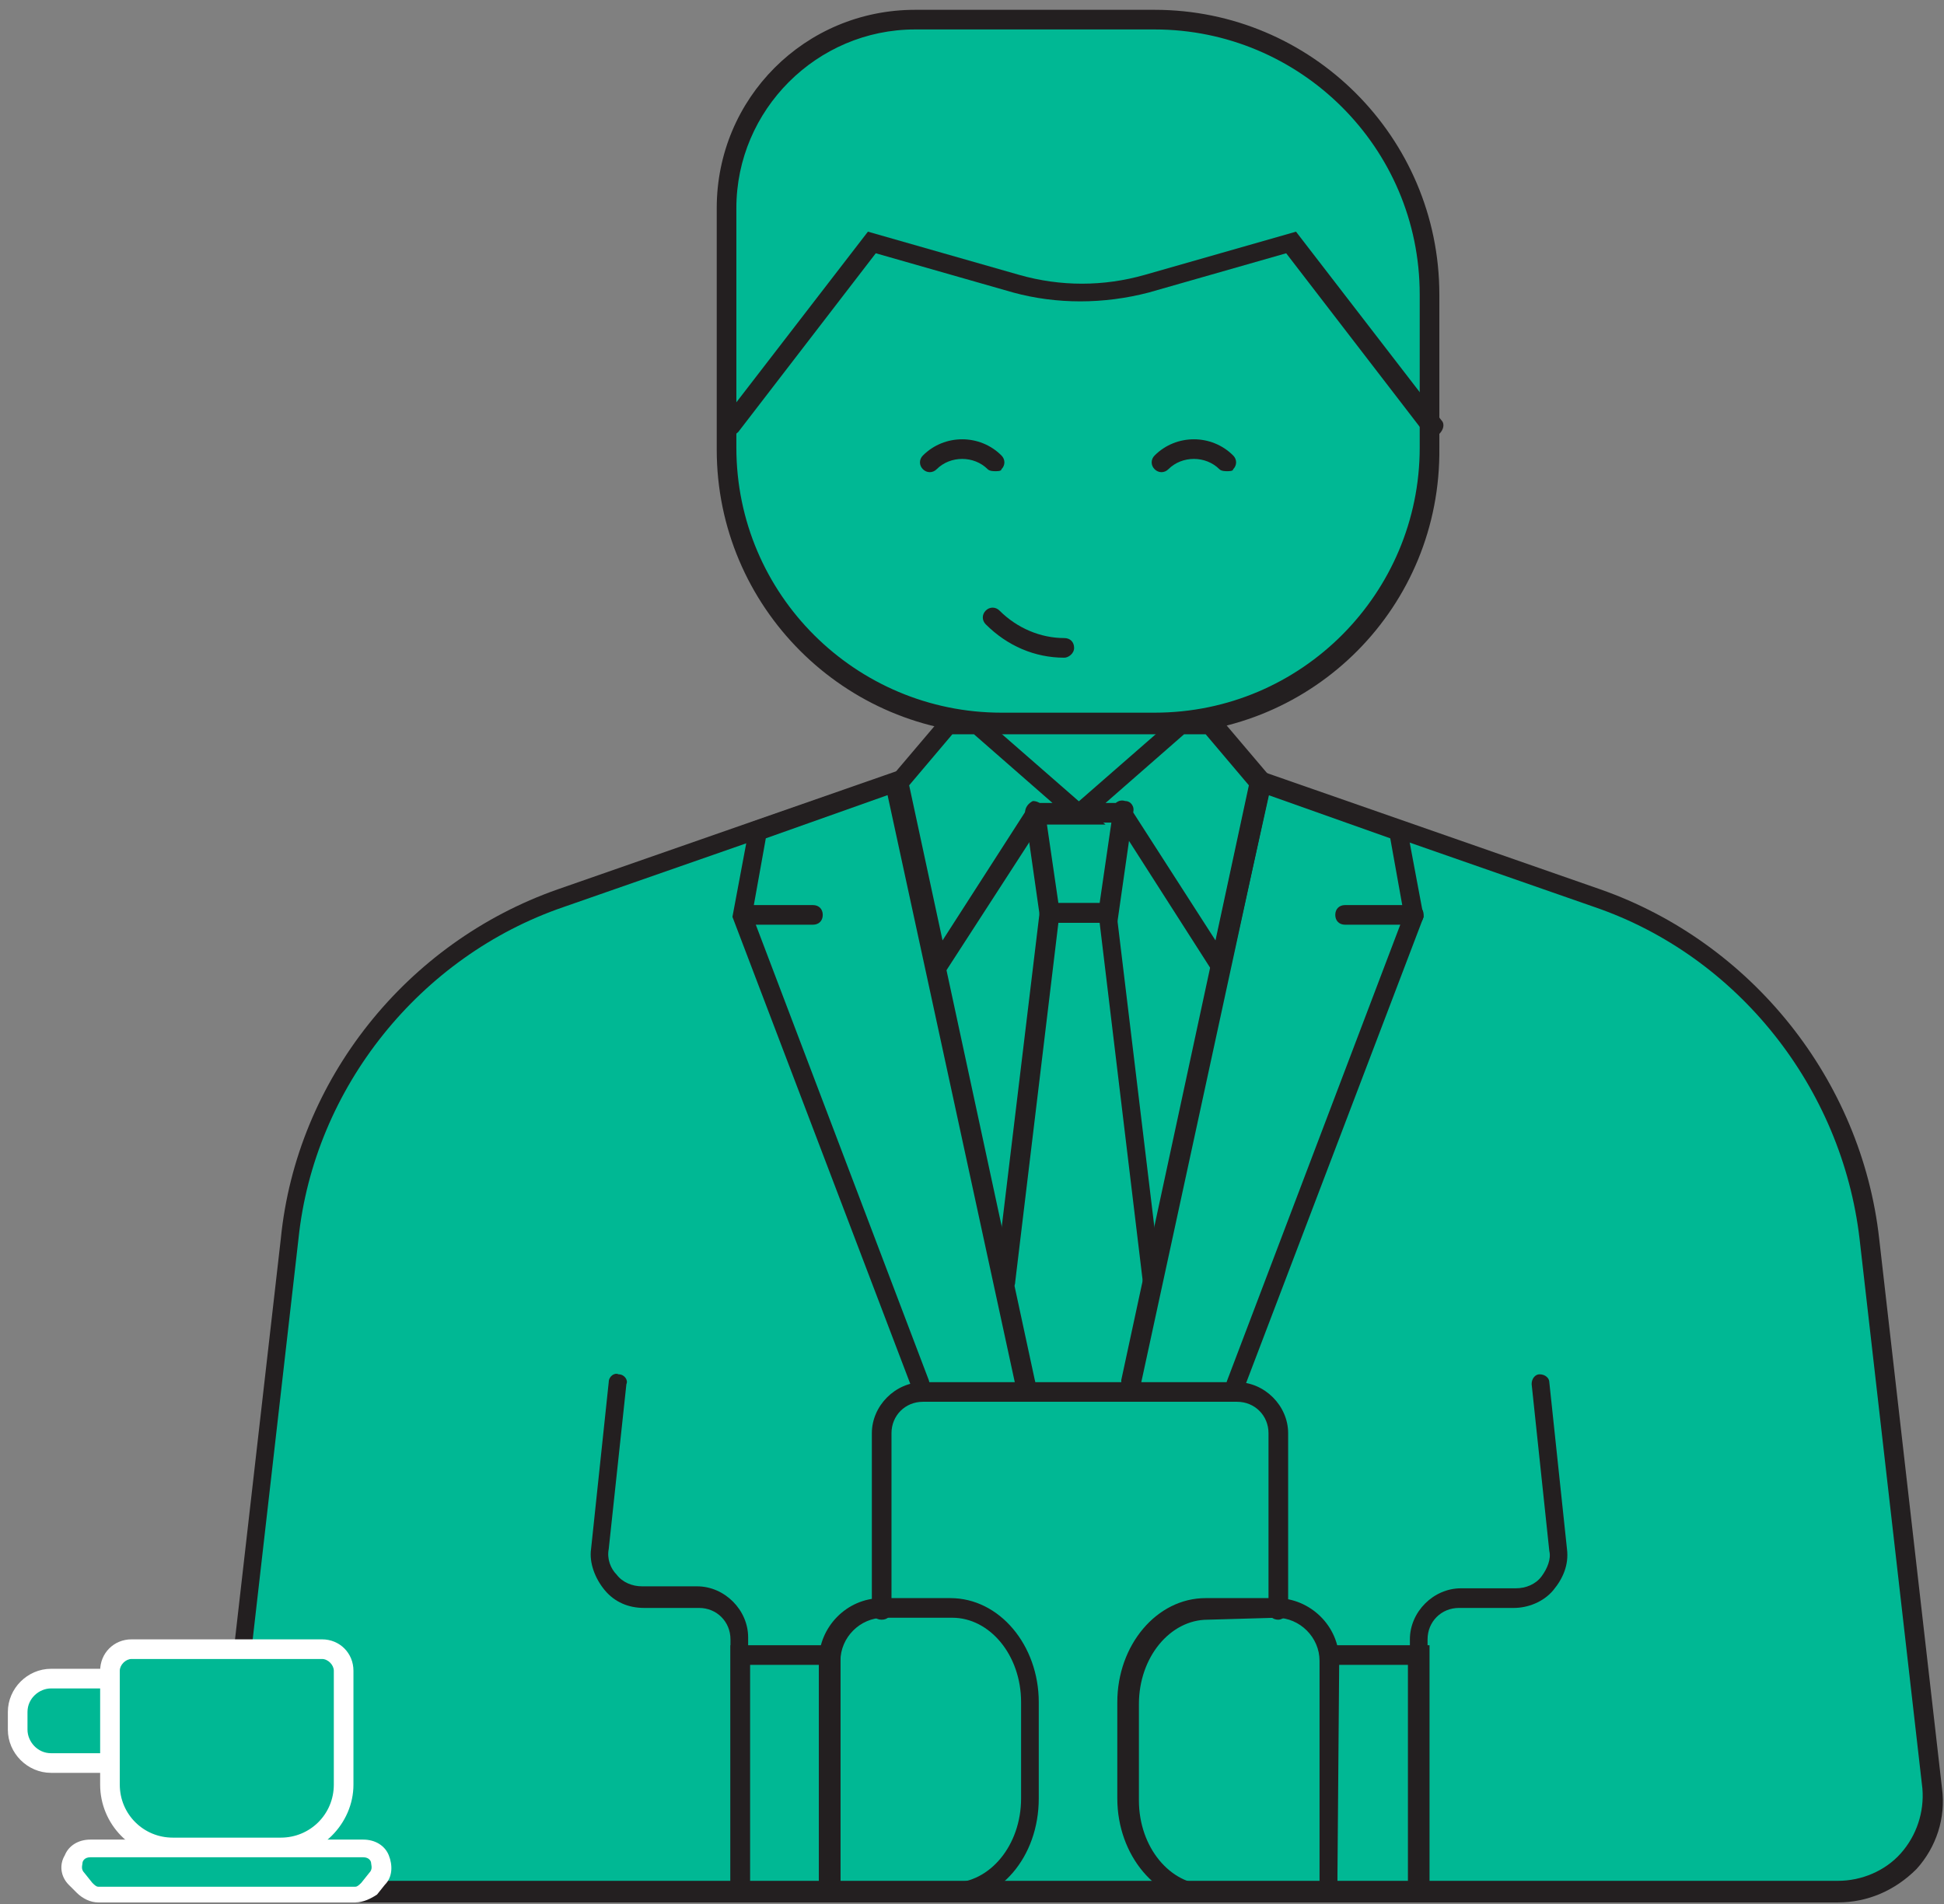 <?xml version="1.0" encoding="utf-8"?>
<!-- Generator: Adobe Illustrator 27.4.0, SVG Export Plug-In . SVG Version: 6.00 Build 0)  -->
<svg version="1.1" id="Layer_1" xmlns="http://www.w3.org/2000/svg" xmlns:xlink="http://www.w3.org/1999/xlink" x="0px" y="0px"
	 width="99px" height="97px" viewBox="0 0 99 97" style="enable-background:new 0 0 99 97;" xml:space="preserve">
<rect x="0" y="0" width="99" height="97" fill="#808080" stroke="none"/>
<style type="text/css">
	.st0{fill:#00B894;}
	.st1{fill:#231F20;}
	.st2{fill:#FFFFFF;}
</style>
<g>
	<path class="st0" d="M58.9,36.9H51c-7.7,0-14-6.3-14-14V10.6C37,5.3,41.3,1,46.6,1h12.2c7.7,0,14,6.3,14,14v7.8
		C72.9,30.6,66.6,36.9,58.9,36.9z"/>
	<path class="st0" d="M48.3,36.9l-2.5,3l-17.2,6c-7.6,2.6-13,9.4-13.9,17.3l-3.2,28c-0.3,2.8,1.9,5.3,4.7,5.3h77.3
		c2.8,0,5-2.5,4.7-5.3l-3.2-28c-0.9-8-6.3-14.7-13.9-17.3l-17.2-6l-2.5-3C61.4,36.9,48.3,36.9,48.3,36.9z"/>
</g>
<path class="st1" d="M47.5,50.5l-2.3-10.7l2.8-3.3h2l6.3,5.5H53L47.5,50.5z M46.3,40l1.7,7.9l4.5-7h1.1l-4-3.5h-1.1L46.3,40z"/>
<path class="st1" d="M46.9,70.9c-0.2,0-0.4-0.1-0.5-0.3l-9.1-23.9l0.9-4.8l7.8-2.7l6.7,31.1c0.1,0.3-0.1,0.5-0.4,0.6
	c-0.3,0.1-0.5-0.1-0.6-0.4l-6.5-30L39,42.7l-0.7,3.9l9,23.7c0.1,0.3,0,0.5-0.3,0.6C47.1,70.9,47,70.9,46.9,70.9z"/>
<path class="st1" d="M41.4,47.1h-3.5c-0.3,0-0.5-0.2-0.5-0.5s0.2-0.5,0.5-0.5h3.5c0.3,0,0.5,0.2,0.5,0.5S41.7,47.1,41.4,47.1z"/>
<path class="st1" d="M62.4,50.5l-5.5-8.6h-3.2l6.3-5.5h2l2.8,3.3L62.4,50.5z M56.3,40.9h1.1l4.5,7l1.7-7.9l-2.2-2.6h-1.1L56.3,40.9z
	"/>
<path class="st1" d="M63,70.9c-0.1,0-0.1,0-0.2,0c-0.3-0.1-0.4-0.4-0.3-0.6l9-23.7l-0.7-3.9l-6.2-2.2l-6.5,30
	c-0.1,0.3-0.3,0.4-0.6,0.4c-0.3-0.1-0.4-0.3-0.4-0.6l6.7-31.1l7.8,2.7l0.9,4.8l-9.1,23.9C63.4,70.8,63.2,70.9,63,70.9z"/>
<path class="st1" d="M72,47.1h-3.5c-0.3,0-0.5-0.2-0.5-0.5s0.2-0.5,0.5-0.5H72c0.3,0,0.5,0.2,0.5,0.5S72.3,47.1,72,47.1z"/>
<path class="st1" d="M93.6,96.9H16.3c-1.5,0-2.9-0.6-3.9-1.7s-1.5-2.6-1.3-4.1l3.2-28C15.1,55,20.7,48,28.4,45.3l17.2-6
	c0.3-0.1,0.5,0,0.6,0.3s0,0.5-0.3,0.6l-17.2,6c-7.3,2.5-12.7,9.2-13.5,16.9l-3.2,28c-0.1,1.2,0.3,2.4,1.1,3.3s2,1.4,3.2,1.4h77.3
	c1.2,0,2.4-0.5,3.2-1.4c0.8-0.9,1.2-2.1,1.1-3.3l-3.2-28c-0.9-7.7-6.2-14.4-13.5-16.9l-17.2-6c-0.3-0.1-0.4-0.4-0.3-0.6
	c0.1-0.3,0.4-0.4,0.6-0.3l17.2,6C89.2,48,94.8,55,95.7,63.1l3.2,28c0.2,1.5-0.3,3-1.3,4.1C96.5,96.3,95.1,96.9,93.6,96.9z"/>
<path class="st1" d="M58.9,37.4H51c-8,0-14.5-6.5-14.5-14.5V10.6C36.5,5,41,0.5,46.6,0.5h12.2c8,0,14.5,6.5,14.5,14.5v7.8
	C73.4,30.9,66.9,37.4,58.9,37.4z M46.6,1.5c-5,0-9.1,4.1-9.1,9.1v12.2c0,7.5,6.1,13.5,13.5,13.5h7.8c7.5,0,13.5-6.1,13.5-13.5V15
	c0-7.5-6.1-13.5-13.5-13.5H46.6z"/>
<path class="st1" d="M72.9,22.2c-0.1,0-0.3-0.1-0.4-0.2l-7-9.1l-7,2c-2.3,0.6-4.7,0.6-6.9,0l-7-2l-7,9.1c-0.2,0.2-0.5,0.3-0.7,0.1
	c-0.2-0.2-0.3-0.5-0.1-0.7l7.4-9.6l7.7,2.2c2.1,0.6,4.3,0.6,6.4,0l7.7-2.2l7.4,9.6c0.2,0.2,0.1,0.5-0.1,0.7
	C73.1,22.2,73,22.2,72.9,22.2z"/>
<path class="st1" d="M37.7,96.9c-0.3,0-0.5-0.2-0.5-0.5V83.5c0-0.9-0.7-1.6-1.6-1.6h-2.8c-0.8,0-1.5-0.3-2-0.9s-0.8-1.4-0.7-2.1
	l0.9-8.5c0-0.3,0.3-0.5,0.5-0.4c0.3,0,0.5,0.3,0.4,0.5L31,78.9c-0.1,0.5,0.1,1,0.4,1.3c0.3,0.4,0.8,0.6,1.3,0.6h2.8
	c1.4,0,2.6,1.2,2.6,2.6v12.9C38.2,96.7,37.9,96.9,37.7,96.9z"/>
<path class="st1" d="M42.8,96.9h-5.6V83.8h5.6V96.9z M38.2,95.9h3.6V84.8h-3.6V95.9z"/>
<path class="st1" d="M48.4,96.9h-6.7V84.6c0-1.7,1.4-3.2,3.2-3.2h3.5c2.5,0,4.5,2.4,4.5,5.3v4.9C52.9,94.6,50.9,96.9,48.4,96.9z
	 M42.8,95.9h5.7c1.9,0,3.5-1.9,3.5-4.3v-4.9c0-2.4-1.6-4.3-3.5-4.3H45c-1.2,0-2.2,1-2.2,2.2V95.9z"/>
<path class="st1" d="M72.3,96.9c-0.3,0-0.5-0.2-0.5-0.5V83.5c0-1.4,1.2-2.6,2.6-2.6h2.8c0.5,0,1-0.2,1.3-0.6s0.5-0.9,0.4-1.3
	L78,70.5c0-0.3,0.2-0.5,0.4-0.5c0.3,0,0.5,0.2,0.5,0.4l0.9,8.5c0.1,0.8-0.2,1.5-0.7,2.1s-1.3,0.9-2,0.9h-2.8c-0.9,0-1.6,0.7-1.6,1.6
	v12.9C72.8,96.7,72.5,96.9,72.3,96.9z"/>
<path class="st1" d="M72.8,96.9h-5.6V83.8h5.6V96.9z M68.1,95.9h3.6V84.8h-3.6V95.9z"/>
<path class="st1" d="M68.1,96.9h-6.7c-2.5,0-4.5-2.4-4.5-5.3v-4.9c0-2.9,2-5.3,4.5-5.3H65c1.7,0,3.2,1.4,3.2,3.2L68.1,96.9
	L68.1,96.9z M61.5,82.5c-1.9,0-3.5,1.9-3.5,4.3v4.9c0,2.4,1.6,4.3,3.5,4.3h5.7V84.6c0-1.2-1-2.2-2.2-2.2L61.5,82.5L61.5,82.5z"/>
<path class="st1" d="M65.1,82.5c-0.3,0-0.5-0.2-0.5-0.5v-9c0-0.9-0.7-1.6-1.6-1.6H47c-0.9,0-1.6,0.7-1.6,1.6v9
	c0,0.3-0.2,0.5-0.5,0.5s-0.5-0.2-0.5-0.5v-9c0-1.4,1.2-2.6,2.6-2.6h16c1.4,0,2.6,1.2,2.6,2.6v9C65.6,82.3,65.3,82.5,65.1,82.5z"/>
<path class="st1" d="M56.9,47H53l-0.8-5.6c0-0.3,0.2-0.5,0.4-0.6c0.3,0,0.5,0.2,0.6,0.4l0.7,4.8H56l0.7-4.8c0-0.3,0.3-0.5,0.6-0.4
	c0.3,0,0.5,0.3,0.4,0.6L56.9,47z"/>
<path class="st1" d="M58.7,65.7c-0.2,0-0.5-0.2-0.5-0.4L56,47h-2.1l-2.2,18.3c0,0.3-0.3,0.5-0.6,0.4c-0.3,0-0.5-0.3-0.4-0.6L53,46
	h3.8l2.3,19.1C59.2,65.4,59,65.7,58.7,65.7L58.7,65.7z"/>
<path class="st1" d="M50.7,24c-0.1,0-0.3,0-0.4-0.1c-0.7-0.7-1.9-0.7-2.6,0c-0.2,0.2-0.5,0.2-0.7,0s-0.2-0.5,0-0.7
	c1.1-1.1,2.9-1.1,4,0c0.2,0.2,0.2,0.5,0,0.7C51,24,50.8,24,50.7,24z"/>
<path class="st1" d="M62.5,24c-0.1,0-0.3,0-0.4-0.1c-0.7-0.7-1.9-0.7-2.6,0c-0.2,0.2-0.5,0.2-0.7,0s-0.2-0.5,0-0.7
	c1.1-1.1,2.9-1.1,4,0c0.2,0.2,0.2,0.5,0,0.7C62.8,24,62.6,24,62.5,24z"/>
<path class="st1" d="M54.2,33.5c-1.5,0-2.9-0.6-4-1.7c-0.2-0.2-0.2-0.5,0-0.7s0.5-0.2,0.7,0c0.9,0.9,2.1,1.4,3.3,1.4
	c0.3,0,0.5,0.2,0.5,0.5S54.4,33.5,54.2,33.5z"/>
<g>
	<path class="st0" d="M5.6,85.6h-3c-0.9,0-1.7,0.7-1.7,1.7v0.9c0,0.9,0.7,1.7,1.7,1.7h3"/>
	<path class="st2" d="M5.6,90.3h-3c-1.2,0-2.2-1-2.2-2.2v-0.9c0-1.2,1-2.2,2.2-2.2h3c0.3,0,0.5,0.2,0.5,0.5S5.9,86,5.6,86h-3
		c-0.6,0-1.2,0.5-1.2,1.2v0.9c0,0.6,0.5,1.2,1.2,1.2h3c0.3,0,0.5,0.2,0.5,0.5S5.9,90.3,5.6,90.3z"/>
</g>
<g>
	<path class="st0" d="M16.4,84H6.7c-0.6,0-1.1,0.5-1.1,1.1v5.8c0,1.8,1.4,3.2,3.2,3.2h5.5c1.8,0,3.2-1.4,3.2-3.2v-5.8
		C17.5,84.5,17,84,16.4,84z"/>
	<path class="st2" d="M14.3,94.6H8.8c-2.1,0-3.7-1.7-3.7-3.7v-5.8c0-0.9,0.7-1.6,1.6-1.6h9.7c0.9,0,1.6,0.7,1.6,1.6v5.8
		C18,92.9,16.3,94.6,14.3,94.6z M6.7,84.5c-0.3,0-0.6,0.3-0.6,0.6v5.8c0,1.5,1.2,2.7,2.7,2.7h5.5c1.5,0,2.7-1.2,2.7-2.7v-5.8
		c0-0.3-0.3-0.6-0.6-0.6H6.7z"/>
</g>
<g>
	<path class="st0" d="M18.1,96.4H5c-0.3,0-0.5-0.1-0.7-0.3l-0.4-0.5c-0.5-0.6-0.1-1.5,0.7-1.5h13.9c0.8,0,1.2,0.9,0.7,1.5l-0.4,0.5
		C18.6,96.3,18.4,96.4,18.1,96.4z"/>
	<path class="st2" d="M18.1,96.9H5c-0.4,0-0.8-0.2-1.1-0.5L3.5,96c-0.4-0.4-0.5-1-0.2-1.5C3.5,94,4,93.7,4.6,93.7h13.9
		c0.6,0,1.1,0.3,1.3,0.8C20,95,20,95.6,19.6,96l-0.4,0.5C18.9,96.7,18.5,96.9,18.1,96.9z M4.6,94.6c-0.3,0-0.4,0.2-0.4,0.3
		c0,0.1-0.1,0.3,0.1,0.5l0.4,0.5C4.8,96,4.9,96.1,5,96.1h13.1c0.1,0,0.2-0.1,0.3-0.2l0.4-0.5c0.2-0.2,0.1-0.4,0.1-0.5
		s-0.1-0.3-0.4-0.3H4.6z"/>
</g>
</svg>
